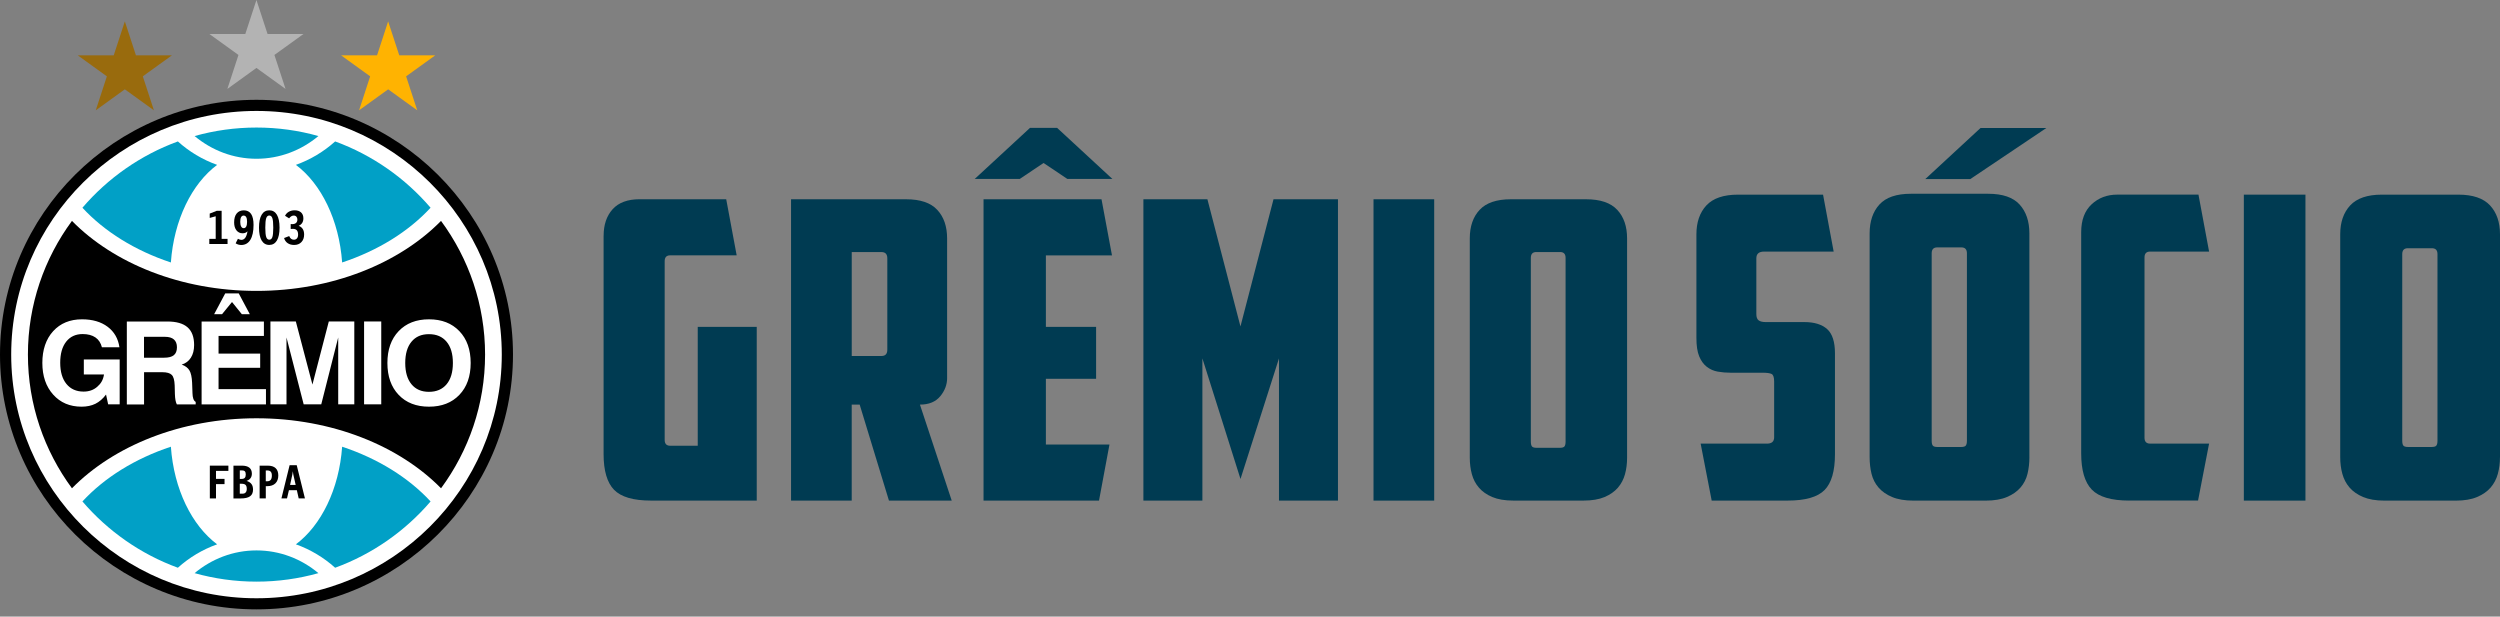 <svg width="223" height="55" viewBox="0 0 223 55" fill="none" xmlns="http://www.w3.org/2000/svg">
<rect x="0" y="0" width="223" height="55" fill="#808080" stroke="none"/>
<path fillRule="evenodd" clipRule="evenodd" d="M11.136 1.908L12.126 4.935V4.937H15.333L12.74 6.808V6.81L13.729 9.84L11.134 7.967H11.136L8.541 9.84L9.533 6.808V6.81L6.937 4.937H10.144L11.136 1.908Z" fill="#996B0D"/>
<path fillRule="evenodd" clipRule="evenodd" d="M22.874 0L23.864 3.03H23.866H27.074L24.478 4.9V4.903L25.47 7.932L22.874 6.059L20.281 7.932L21.271 4.903L18.675 3.03H21.882L22.874 0Z" fill="#B3B3B3"/>
<path fillRule="evenodd" clipRule="evenodd" d="M34.622 1.908L35.614 4.935V4.937H38.821L36.228 6.808L36.226 6.81L37.218 9.84L34.622 7.967H34.625L32.029 9.84L33.019 6.808V6.81L30.425 4.937H33.633L34.622 1.908Z" fill="#FFB301"/>
<path fillRule="evenodd" clipRule="evenodd" d="M22.879 8.903C35.482 8.903 45.759 19.114 45.759 31.629C45.759 44.145 35.479 54.356 22.879 54.356C10.279 54.356 0 44.147 0 31.629C0 19.111 10.277 8.903 22.879 8.903Z" fill="black"/>
<path fillRule="evenodd" clipRule="evenodd" d="M22.879 9.896C34.931 9.896 44.759 19.66 44.759 31.63C44.759 43.599 34.931 53.365 22.879 53.365C10.827 53.365 0.999 43.601 0.999 31.63C0.999 19.658 10.827 9.896 22.879 9.896Z" fill="white"/>
<path fillRule="evenodd" clipRule="evenodd" d="M39.34 19.704C41.807 23.053 43.269 27.178 43.269 31.629C43.269 36.081 41.807 40.206 39.34 43.555C35.624 39.774 29.628 37.31 22.879 37.31C16.131 37.31 10.134 39.774 6.419 43.555C3.951 40.206 2.49 36.081 2.49 31.629C2.49 27.178 3.951 23.053 6.419 19.704C10.134 23.485 16.131 25.948 22.879 25.948C29.628 25.948 35.624 23.485 39.34 19.704Z" fill="black"/>
<path fillRule="evenodd" clipRule="evenodd" d="M25.797 21.058C25.841 21.168 25.897 21.248 25.968 21.302C26.037 21.355 26.121 21.382 26.221 21.382C26.334 21.382 26.425 21.341 26.492 21.26C26.558 21.18 26.59 21.07 26.59 20.931C26.59 20.758 26.553 20.628 26.477 20.543C26.401 20.458 26.285 20.414 26.128 20.414L26.025 20.419L25.929 20.424V19.987H25.993L26.059 19.994C26.209 19.994 26.325 19.958 26.406 19.887C26.487 19.814 26.526 19.711 26.526 19.58C26.526 19.477 26.497 19.392 26.438 19.326C26.379 19.262 26.3 19.228 26.202 19.228C26.126 19.228 26.057 19.248 25.991 19.287C25.924 19.326 25.858 19.389 25.787 19.477L25.426 19.248C25.497 19.097 25.608 18.977 25.76 18.889C25.912 18.802 26.086 18.758 26.283 18.758C26.526 18.758 26.715 18.821 26.855 18.948C26.992 19.075 27.061 19.25 27.061 19.475C27.061 19.633 27.027 19.767 26.956 19.882C26.884 19.994 26.779 20.082 26.641 20.143C26.801 20.204 26.924 20.297 27.005 20.428C27.088 20.558 27.128 20.724 27.128 20.919C27.128 21.202 27.047 21.428 26.884 21.597C26.725 21.765 26.506 21.851 26.236 21.851C26.008 21.851 25.816 21.797 25.659 21.689C25.504 21.585 25.396 21.431 25.34 21.233L25.794 21.058H25.797Z" fill="black"/>
<path fillRule="evenodd" clipRule="evenodd" d="M24.935 20.307C24.935 20.807 24.856 21.19 24.699 21.453C24.542 21.716 24.316 21.848 24.019 21.848C23.722 21.848 23.496 21.714 23.338 21.451C23.181 21.187 23.103 20.804 23.103 20.304C23.103 19.804 23.181 19.421 23.338 19.158C23.496 18.894 23.724 18.76 24.019 18.76C24.313 18.76 24.542 18.892 24.699 19.155C24.856 19.421 24.935 19.802 24.935 20.304M24.024 21.38C24.154 21.38 24.242 21.302 24.296 21.146C24.348 20.99 24.375 20.709 24.375 20.304C24.375 19.899 24.348 19.616 24.294 19.46C24.24 19.304 24.149 19.224 24.021 19.224C23.893 19.224 23.8 19.304 23.746 19.463C23.692 19.621 23.665 19.902 23.665 20.304C23.665 20.707 23.692 20.982 23.746 21.141C23.8 21.299 23.891 21.38 24.021 21.38" fill="black"/>
<path fillRule="evenodd" clipRule="evenodd" d="M22.076 20.631C22.022 20.689 21.958 20.736 21.885 20.765C21.814 20.794 21.73 20.809 21.637 20.809C21.411 20.809 21.229 20.721 21.091 20.546C20.954 20.37 20.885 20.136 20.885 19.838C20.885 19.494 20.961 19.228 21.111 19.043C21.263 18.855 21.477 18.762 21.752 18.762C22.027 18.762 22.256 18.87 22.4 19.087C22.543 19.304 22.616 19.626 22.616 20.06C22.616 20.638 22.521 21.082 22.332 21.39C22.142 21.699 21.87 21.853 21.516 21.853C21.428 21.853 21.342 21.841 21.259 21.816C21.175 21.792 21.096 21.753 21.02 21.704L21.222 21.299C21.281 21.331 21.335 21.355 21.386 21.372L21.526 21.397C21.671 21.397 21.789 21.331 21.88 21.204C21.971 21.077 22.037 20.885 22.076 20.633M21.735 19.228C21.634 19.228 21.558 19.277 21.506 19.37C21.455 19.465 21.43 19.604 21.43 19.787C21.43 19.97 21.457 20.104 21.511 20.204C21.566 20.302 21.639 20.353 21.737 20.353C21.836 20.353 21.909 20.304 21.961 20.209C22.012 20.111 22.039 19.972 22.039 19.789C22.039 19.607 22.015 19.467 21.963 19.372C21.912 19.277 21.836 19.231 21.737 19.231" fill="black"/>
<path fillRule="evenodd" clipRule="evenodd" d="M18.67 21.767V21.304H19.24V19.292L18.707 19.438V19.05L19.338 18.802H19.77V21.304H20.298V21.767H18.67Z" fill="black"/>
<path fillRule="evenodd" clipRule="evenodd" d="M25.6 44.46H25.102L25.834 41.493H26.467L27.201 44.46H26.644L26.479 43.725H25.772L25.6 44.46ZM25.878 43.257H26.374L26.172 42.364C26.167 42.342 26.16 42.303 26.15 42.245C26.143 42.186 26.133 42.115 26.123 42.033C26.113 42.123 26.096 42.228 26.074 42.345L26.064 42.386L25.875 43.257H25.878Z" fill="black"/>
<path fillRule="evenodd" clipRule="evenodd" d="M23.159 44.46V41.535H23.874C24.188 41.535 24.424 41.608 24.584 41.757C24.743 41.903 24.824 42.123 24.824 42.413C24.824 42.703 24.738 42.947 24.564 43.116C24.392 43.282 24.146 43.367 23.835 43.367H23.759L23.709 43.362V44.46H23.159ZM23.709 42.928H23.852C23.982 42.928 24.083 42.884 24.149 42.801C24.218 42.716 24.25 42.586 24.25 42.42C24.25 42.264 24.218 42.15 24.151 42.077C24.087 42.003 23.984 41.964 23.849 41.964H23.707V42.93L23.709 42.928Z" fill="black"/>
<path fillRule="evenodd" clipRule="evenodd" d="M20.824 44.46V41.535H21.568C21.865 41.535 22.091 41.596 22.241 41.715C22.391 41.837 22.467 42.016 22.467 42.255C22.467 42.413 22.425 42.545 22.346 42.655C22.268 42.762 22.15 42.843 21.995 42.896C22.194 42.959 22.342 43.052 22.433 43.179C22.526 43.303 22.57 43.467 22.57 43.674C22.57 43.945 22.482 44.143 22.3 44.272C22.121 44.399 21.841 44.462 21.455 44.462H20.819L20.824 44.46ZM21.389 42.718H21.561C21.686 42.718 21.777 42.686 21.833 42.623C21.892 42.559 21.922 42.459 21.922 42.321C21.922 42.194 21.895 42.101 21.841 42.042C21.787 41.986 21.698 41.957 21.575 41.957H21.391V42.718H21.389ZM21.389 44.035H21.644C21.762 44.035 21.853 43.999 21.917 43.923C21.981 43.847 22.012 43.745 22.012 43.606C22.012 43.445 21.978 43.33 21.907 43.257C21.836 43.186 21.718 43.152 21.556 43.152H21.389V44.035Z" fill="black"/>
<path fillRule="evenodd" clipRule="evenodd" d="M18.717 44.46V41.535H20.372V42.003H19.267V42.716H20.028V43.184H19.267V44.46H18.717Z" fill="black"/>
<path fillRule="evenodd" clipRule="evenodd" d="M22.879 11.377C24.792 11.377 26.644 11.64 28.402 12.135C26.884 13.403 24.964 14.162 22.879 14.162C20.794 14.162 18.874 13.401 17.357 12.135C19.115 11.642 20.966 11.377 22.879 11.377Z" fill="#01A0C6"/>
<path fillRule="evenodd" clipRule="evenodd" d="M38.406 18.531C36.447 20.651 33.716 22.353 30.519 23.412C30.251 19.621 28.643 16.384 26.393 14.706C27.697 14.24 28.886 13.523 29.895 12.616C33.225 13.833 36.15 15.894 38.409 18.531M15.24 23.412C12.042 22.353 9.314 20.651 7.352 18.531C9.611 15.894 12.536 13.835 15.866 12.616C16.875 13.526 18.061 14.24 19.368 14.706C17.116 16.384 15.51 19.619 15.242 23.412" fill="#01A0C6"/>
<path fillRule="evenodd" clipRule="evenodd" d="M38.406 44.728C36.447 42.608 33.716 40.906 30.519 39.847C30.251 43.638 28.643 46.875 26.393 48.553C27.697 49.019 28.886 49.736 29.895 50.643C33.225 49.426 36.15 47.365 38.409 44.728M15.24 39.847C12.042 40.906 9.314 42.608 7.352 44.728C9.611 47.365 12.536 49.426 15.866 50.643C16.875 49.733 18.061 49.019 19.368 48.553C17.116 46.875 15.51 43.64 15.242 39.847" fill="#01A0C6"/>
<path fillRule="evenodd" clipRule="evenodd" d="M22.879 51.882C24.792 51.882 26.644 51.619 28.402 51.124C26.884 49.855 24.964 49.097 22.879 49.097C20.794 49.097 18.874 49.858 17.357 51.124C19.115 51.616 20.966 51.882 22.879 51.882Z" fill="#01A0C6"/>
<path fillRule="evenodd" clipRule="evenodd" d="M11.313 36.074V28.678H14.925C15.736 28.678 16.337 28.851 16.728 29.195C17.121 29.539 17.315 30.068 17.315 30.776C17.315 31.227 17.219 31.605 17.027 31.905C16.838 32.208 16.563 32.412 16.207 32.522C16.531 32.637 16.762 32.81 16.9 33.044C17.037 33.278 17.113 33.644 17.136 34.139L17.168 35.013V35.044C17.175 35.486 17.273 35.754 17.455 35.847V36.074H15.775C15.721 35.969 15.682 35.842 15.652 35.691C15.625 35.539 15.606 35.357 15.601 35.147L15.581 34.369C15.564 33.91 15.478 33.6 15.321 33.442C15.164 33.281 14.881 33.2 14.474 33.2H12.85V36.076H11.318L11.313 36.074ZM19.1 28.029L20.09 26.171H21.295L22.285 28.029H21.573L20.694 26.939L19.805 28.029H19.102H19.1ZM17.983 36.074V28.678H23.54V29.963H19.495V31.539H23.208V32.805H19.495V34.708H23.724V36.074H17.983ZM34.556 32.381C34.556 31.186 34.89 30.239 35.56 29.537C36.228 28.837 37.129 28.483 38.266 28.483C39.403 28.483 40.302 28.834 40.975 29.537C41.648 30.239 41.984 31.188 41.984 32.378C41.984 33.569 41.648 34.52 40.975 35.222C40.302 35.925 39.401 36.276 38.266 36.276C37.132 36.276 36.228 35.925 35.56 35.222C34.89 34.52 34.556 33.571 34.556 32.378M9.457 35.196C9.179 35.566 8.865 35.84 8.514 36.015C8.163 36.188 7.748 36.276 7.274 36.276C6.232 36.276 5.388 35.918 4.744 35.2C4.098 34.481 3.777 33.537 3.777 32.371C3.777 31.205 4.098 30.249 4.742 29.541C5.385 28.837 6.242 28.483 7.315 28.483C8.249 28.483 9.01 28.705 9.602 29.149C10.191 29.593 10.542 30.203 10.653 30.978H9.091C8.995 30.595 8.804 30.3 8.514 30.1C8.222 29.9 7.841 29.798 7.372 29.798C6.751 29.798 6.259 30.024 5.903 30.478C5.547 30.932 5.371 31.559 5.371 32.359C5.371 33.159 5.555 33.791 5.925 34.247C6.296 34.7 6.805 34.93 7.453 34.93C7.939 34.93 8.344 34.788 8.671 34.503C8.998 34.22 9.199 33.903 9.277 33.405H7.477V32.066H10.675V36.069H9.648L9.459 35.196H9.457ZM24.122 36.069V28.673H26.388L27.869 34.303L29.33 28.673H31.604V36.069H30.168V30.102L28.655 36.069H27.088L25.556 30.102V36.069H24.119H24.122ZM32.476 28.673H34.008V36.069H32.476V28.673ZM12.845 31.907H14.646C15.036 31.907 15.323 31.832 15.507 31.683C15.689 31.532 15.783 31.298 15.783 30.976C15.783 30.671 15.692 30.439 15.515 30.281C15.335 30.122 15.07 30.044 14.717 30.044H12.845V31.907ZM36.147 32.378C36.147 33.193 36.334 33.825 36.705 34.276C37.075 34.727 37.596 34.952 38.261 34.952C38.927 34.952 39.46 34.727 39.836 34.276C40.211 33.825 40.398 33.193 40.398 32.378C40.398 31.564 40.211 30.934 39.836 30.483C39.46 30.032 38.937 29.807 38.261 29.807C37.586 29.807 37.075 30.032 36.705 30.481C36.334 30.929 36.147 31.561 36.147 32.378Z" fill="white"/>
<path d="M53.843 21.036C53.843 20.048 54.11 19.255 54.646 18.663C55.181 18.07 55.984 17.772 57.052 17.772H64.778L65.711 22.777H59.775C59.451 22.777 59.289 22.951 59.289 23.297V39.24C59.289 39.586 59.451 39.759 59.775 39.759H62.238V29.156H67.501V44.652H58.059C56.492 44.652 55.397 44.33 54.773 43.689C54.152 43.047 53.84 41.984 53.84 40.501V21.036H53.843Z" fill="#003B52"/>
<path d="M84.484 33.717C84.484 34.31 84.278 34.854 83.868 35.349C83.458 35.844 82.854 36.091 82.058 36.091L84.894 44.655H79.295L76.683 36.091H75.973V44.655H70.561V17.775H80.825C82.095 17.775 83.021 18.089 83.605 18.721C84.189 19.35 84.482 20.199 84.482 21.26V33.717H84.484ZM75.975 22.485V31.754H78.625C78.974 31.754 79.148 31.568 79.148 31.198V23.041C79.148 22.67 78.974 22.485 78.625 22.485H75.975Z" fill="#003B52"/>
<path d="M87.731 17.775H98.255L99.189 22.78H93.293V29.156H97.772V33.791H93.293V39.65H98.965L98.032 44.655H87.731V17.775Z" fill="#003B52"/>
<path d="M107.253 31.973V44.652H101.991V17.772H107.7L110.649 29.117L113.598 17.772H119.347V44.652H114.085V31.973L110.652 42.725L107.255 31.973H107.253Z" fill="#003B52"/>
<path d="M122.517 17.775H127.93V44.655H122.517V17.775Z" fill="#003B52"/>
<path d="M145.136 40.835C145.136 41.355 145.075 41.842 144.95 42.298C144.824 42.757 144.613 43.157 144.316 43.504C144.016 43.85 143.619 44.128 143.123 44.338C142.624 44.547 142.003 44.652 141.256 44.652H134.985C134.238 44.652 133.617 44.547 133.118 44.338C132.62 44.128 132.222 43.85 131.925 43.504C131.625 43.157 131.414 42.757 131.291 42.298C131.166 41.842 131.105 41.352 131.105 40.835V21.26C131.105 20.197 131.397 19.35 131.981 18.721C132.566 18.092 133.494 17.775 134.761 17.775H141.48C142.749 17.775 143.675 18.089 144.26 18.721C144.844 19.35 145.136 20.199 145.136 21.26V40.835ZM137.038 22.482C136.713 22.482 136.551 22.655 136.551 23.002V39.389C136.551 39.586 136.583 39.728 136.645 39.815C136.706 39.903 136.851 39.945 137.074 39.945H139.127C139.351 39.945 139.493 39.901 139.557 39.815C139.618 39.73 139.65 39.586 139.65 39.389V23.002C139.65 22.655 139.488 22.482 139.164 22.482H137.038Z" fill="#003B52"/>
<path d="M152.682 44.652L151.698 39.572H157.611C158.041 39.572 158.254 39.384 158.254 39.006V34.037C158.254 33.661 158.178 33.434 158.028 33.359C157.876 33.283 157.611 33.247 157.233 33.247H154.389C153.984 33.247 153.598 33.215 153.233 33.151C152.867 33.088 152.538 32.944 152.248 32.72C151.956 32.495 151.73 32.181 151.565 31.778C151.401 31.376 151.32 30.837 151.32 30.159V20.899C151.32 19.821 151.617 18.96 152.211 18.321C152.805 17.682 153.746 17.362 155.035 17.362H162.616L163.563 22.443H157.348C156.894 22.443 156.666 22.643 156.666 23.046V28.015C156.666 28.29 156.734 28.48 156.874 28.578C157.012 28.678 157.221 28.729 157.5 28.729H160.948C161.832 28.729 162.508 28.936 162.977 29.351C163.443 29.766 163.679 30.488 163.679 31.515V40.511C163.679 42.016 163.369 43.084 162.751 43.711C162.132 44.338 161.039 44.652 159.472 44.652H152.69H152.682Z" fill="#003B52"/>
<path d="M181.023 40.776C181.023 41.303 180.967 41.799 180.854 42.264C180.741 42.728 180.532 43.138 180.228 43.489C179.925 43.84 179.52 44.123 179.014 44.335C178.509 44.55 177.877 44.655 177.119 44.655H170.675C169.916 44.655 169.285 44.548 168.779 44.335C168.273 44.123 167.871 43.84 167.566 43.489C167.264 43.138 167.055 42.73 166.94 42.264C166.827 41.801 166.771 41.303 166.771 40.776V20.824C166.771 19.745 167.06 18.884 167.642 18.245C168.224 17.606 169.157 17.284 170.447 17.284H177.345C178.634 17.284 179.567 17.604 180.149 18.245C180.731 18.884 181.021 19.745 181.021 20.824V40.776H181.023ZM175.756 15.97H171.738L176.664 11.416H182.538L175.756 15.97ZM172.799 22.068C172.47 22.068 172.306 22.243 172.306 22.595V39.308C172.306 39.511 172.338 39.654 172.399 39.74C172.463 39.828 172.608 39.872 172.834 39.872H174.918C175.147 39.872 175.292 39.828 175.353 39.74C175.417 39.652 175.449 39.508 175.449 39.308V22.595C175.449 22.243 175.284 22.068 174.955 22.068H172.794H172.799Z" fill="#003B52"/>
<path d="M189.925 44.652C188.334 44.652 187.221 44.325 186.59 43.674C185.959 43.023 185.642 41.942 185.642 40.437V20.711C185.642 19.633 185.952 18.804 186.57 18.226C187.189 17.648 187.953 17.36 188.864 17.36H196.103L197.051 22.441H191.784C191.455 22.441 191.29 22.616 191.29 22.968V39.042C191.29 39.393 191.455 39.569 191.784 39.569H197.051L196.066 44.65H189.927L189.925 44.652Z" fill="#003B52"/>
<path d="M200.15 17.362H205.646V44.655H200.15V17.362Z" fill="#003B52"/>
<path d="M222.998 40.776C222.998 41.303 222.934 41.798 222.808 42.264C222.681 42.728 222.467 43.138 222.165 43.489C221.863 43.84 221.458 44.123 220.952 44.335C220.446 44.55 219.815 44.655 219.056 44.655H212.689C211.93 44.655 211.299 44.547 210.793 44.335C210.287 44.123 209.884 43.84 209.58 43.489C209.278 43.138 209.062 42.73 208.937 42.264C208.809 41.801 208.747 41.303 208.747 40.776V20.899C208.747 19.821 209.045 18.96 209.639 18.321C210.233 17.682 211.174 17.362 212.463 17.362H219.285C220.574 17.362 221.514 17.682 222.109 18.321C222.703 18.96 223 19.821 223 20.899V40.776H222.998ZM214.774 22.143C214.445 22.143 214.28 22.319 214.28 22.67V39.308C214.28 39.511 214.312 39.654 214.373 39.74C214.437 39.828 214.582 39.871 214.808 39.871H216.893C217.121 39.871 217.266 39.828 217.327 39.74C217.391 39.652 217.423 39.508 217.423 39.308V22.67C217.423 22.319 217.259 22.143 216.93 22.143H214.769H214.774Z" fill="#003B52"/>
<path d="M94.294 11.406H91.876L86.947 15.96H90.965L93.086 14.538L95.206 15.96H99.223L94.294 11.406Z" fill="#003B52"/>
</svg>
